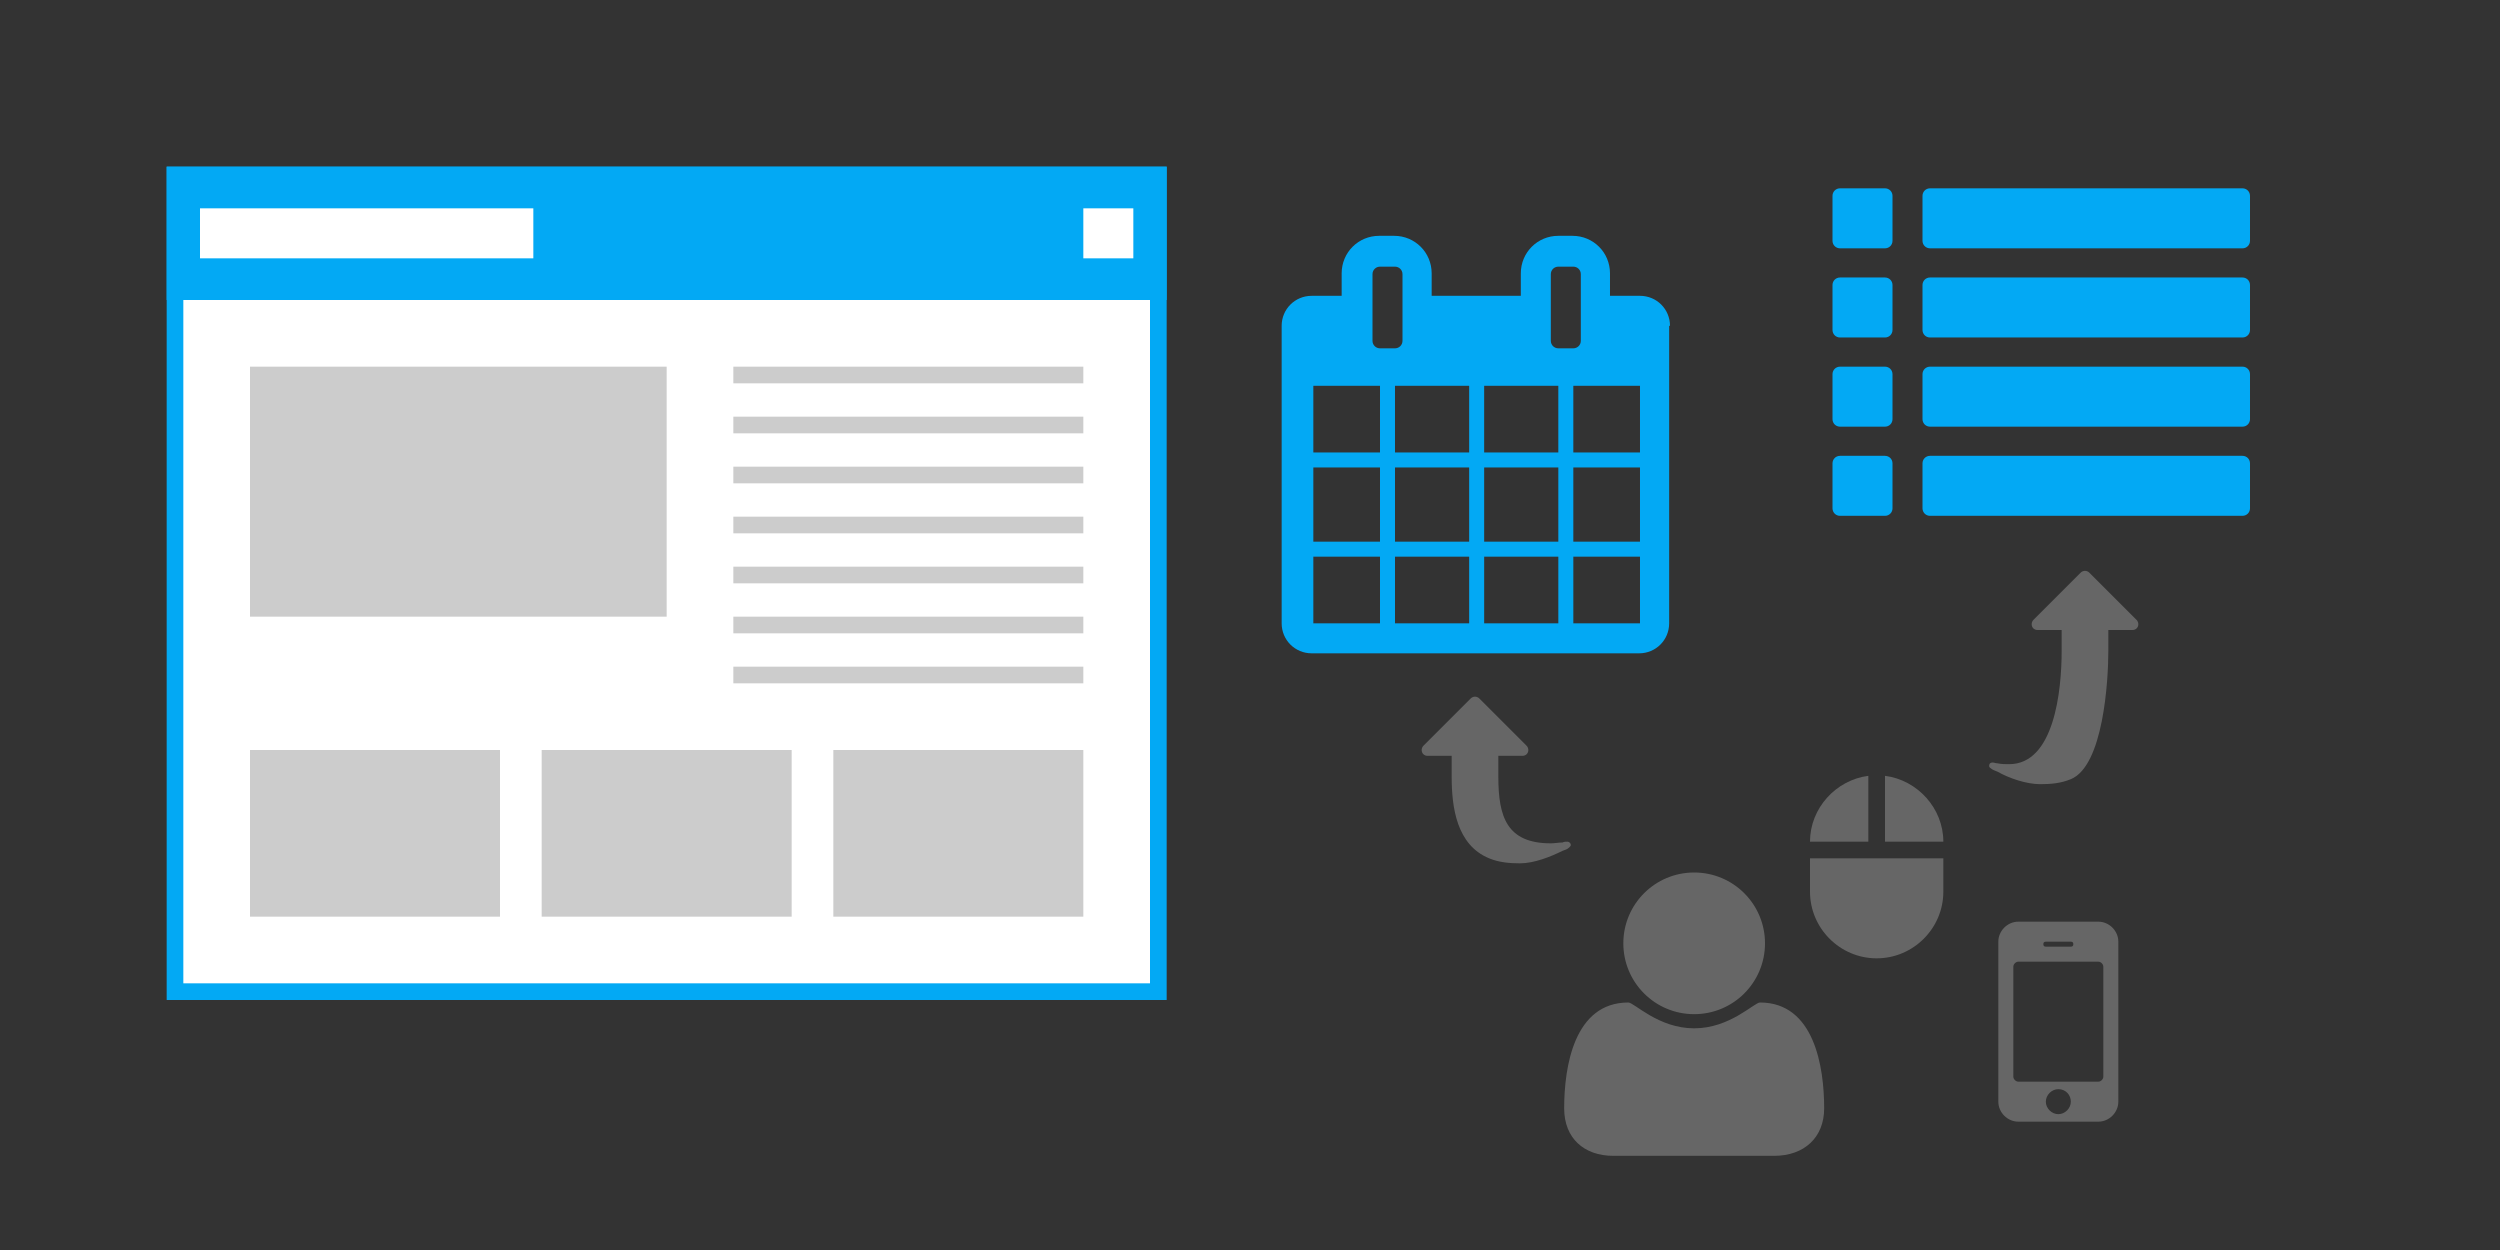 <svg enable-background="new 0 0 300 150" viewBox="0 0 300 150" xmlns="http://www.w3.org/2000/svg"><rect x="0" y="0" width="300" height="150" fill="#333333" stroke="none"/><path d="m21 21h118v98h-118z" fill="#fff"/><path d="m138 22v96h-116v-96zm2-2h-120v100h120z" fill="#03a9f4"/><path d="m20 20h120v16h-120z" fill="#03a9f4"/><path d="m24 25h40v6h-40z" fill="#fff"/><path d="m130 25h6v6h-6z" fill="#fff"/><g fill="#ccc"><path d="m30 44h50v30h-50z"/><path d="m30 90h30v20h-30z"/><path d="m65 90h30v20h-30z"/><path d="m100 90h30v20h-30z"/><path d="m88 44h42v2h-42z"/><path d="m88 50h42v2h-42z"/><path d="m88 56h42v2h-42z"/><path d="m88 62h42v2h-42z"/><path d="m88 68h42v2h-42z"/><path d="m88 74h42v2h-42z"/><path d="m88 80h42v2h-42z"/></g><path d="m226.2 93.1v7.9h7c0-4-3.1-7.4-7-7.9zm-9 13.9c0 4.4 3.6 8 8 8s8-3.6 8-8v-4h-16zm7-13.9c-3.9.5-7 3.9-7 7.9h7z" fill="#666"/><path d="m157.6 74.8v-8h8v8zm9.8 0v-8h8.9v8zm-9.8-9.8v-8.9h8v8.9zm9.8 0v-8.9h8.9v8.9zm-9.8-10.7v-8h8v8zm20.5 20.5v-8h8.9v8zm-10.7-20.5v-8h8.9v8zm21.4 20.5v-8h8v8zm-10.7-9.8v-8.9h8.9v8.9zm-9.8-24.1c0 .5-.4.9-.9.9h-1.8c-.5 0-.9-.4-.9-.9v-8c0-.5.4-.9.9-.9h1.8c.5 0 .9.4.9.9zm20.5 24.1v-8.9h8v8.9zm-10.7-10.7v-8h8.9v8zm10.7 0v-8h8v8zm.9-13.4c0 .5-.4.9-.9.9h-1.8c-.5 0-.9-.4-.9-.9v-8c0-.5.4-.9.9-.9h1.8c.5 0 .9.4.9.9zm10.7-1.8c0-2-1.6-3.6-3.6-3.6h-3.6v-2.7c0-2.5-2-4.5-4.5-4.5h-1.7c-2.5 0-4.5 2-4.5 4.5v2.7h-10.7v-2.7c0-2.5-2-4.5-4.5-4.5h-1.8c-2.5 0-4.5 2-4.5 4.5v2.7h-3.6c-2 0-3.6 1.6-3.6 3.6v35.7c0 2 1.6 3.6 3.6 3.6h39.3c2 0 3.6-1.6 3.6-3.6v-35.7z" fill="#03a9f4"/><path d="m227.1 55.6c0-.5-.4-.9-.9-.9h-5.4c-.5 0-.9.4-.9.9v5.4c0 .5.4.9.9.9h5.4c.5 0 .9-.4.9-.9zm0-10.7c0-.5-.4-.9-.9-.9h-5.4c-.5 0-.9.4-.9.9v5.4c0 .5.4.9.9.9h5.4c.5 0 .9-.4.9-.9zm0-10.7c0-.5-.4-.9-.9-.9h-5.4c-.5 0-.9.4-.9.9v5.4c0 .5.4.9.9.9h5.4c.5 0 .9-.4.9-.9zm42.9 21.4c0-.5-.4-.9-.9-.9h-37.5c-.5 0-.9.4-.9.9v5.4c0 .5.4.9.9.9h37.5c.5 0 .9-.4.9-.9zm-42.9-32.1c0-.5-.4-.9-.9-.9h-5.4c-.5 0-.9.4-.9.9v5.4c0 .5.4.9.9.9h5.4c.5 0 .9-.4.9-.9zm42.9 21.4c0-.5-.4-.9-.9-.9h-37.5c-.5 0-.9.4-.9.9v5.4c0 .5.4.9.9.9h37.5c.5 0 .9-.4.9-.9zm0-10.7c0-.5-.4-.9-.9-.9h-37.5c-.5 0-.9.4-.9.9v5.4c0 .5.4.9.9.9h37.5c.5 0 .9-.4.9-.9zm0-10.7c0-.5-.4-.9-.9-.9h-37.5c-.5 0-.9.4-.9.9v5.4c0 .5.4.9.9.9h37.5c.5 0 .9-.4.9-.9z" fill="#03a9f4"/><path d="m244.8 94.1c1.3 0 2.5-.1 3.7-.6 3.9-1.6 4.5-11.8 4.5-15.4v-2.5h2.9c.4 0 .7-.3.7-.7 0-.2-.1-.4-.2-.5l-5.7-5.7c-.1-.1-.3-.2-.5-.2s-.4.1-.5.2l-5.7 5.7c-.1.1-.2.3-.2.5 0 .4.3.7.7.7h2.9v2.5c0 4.8-.9 13.6-6.3 13.6-.5 0-.9 0-1.4-.1-.2 0-.4-.1-.6-.1s-.4.1-.4.4c0 .2.1.2.2.3.2.2.6.3.8.4 1.4.8 3.5 1.5 5.1 1.5z" fill="#666"/><path d="m187.5 102.1c.3-.1.6-.2.8-.4.1-.1.2-.2.2-.3 0-.2-.2-.4-.4-.4s-.4 0-.6.1c-.5 0-.9.1-1.4.1-5.3 0-6.3-3.2-6.3-8v-2.5h2.9c.4 0 .7-.3.7-.7 0-.2-.1-.4-.2-.5l-5.7-5.7c-.1-.1-.3-.2-.5-.2s-.4.1-.5.2l-5.7 5.7c-.1.1-.2.3-.2.5 0 .4.3.7.7.7h2.9v2.5c0 3.7.6 8.2 4.5 9.8 1.2.5 2.5.6 3.7.6 1.7 0 3.7-.8 5.1-1.5z" fill="#666"/><path d="m218.9 133c0-5-1.2-12.7-7.7-12.7-.7 0-3.6 3.1-7.9 3.1s-7.2-3.1-7.9-3.1c-6.5 0-7.7 7.7-7.7 12.7 0 3.6 2.4 5.7 5.9 5.7h19.3c3.6 0 6-2.2 6-5.7zm-7.1-19.8c0-4.7-3.8-8.5-8.5-8.5s-8.5 3.8-8.5 8.5 3.8 8.5 8.5 8.5 8.5-3.8 8.5-8.5z" fill="#666"/><path d="m248.5 132.2c0 .8-.7 1.5-1.5 1.5s-1.5-.7-1.5-1.5.7-1.5 1.5-1.5c.9 0 1.5.7 1.5 1.5zm3.9-3c0 .3-.3.6-.6.6h-9.6c-.3 0-.6-.3-.6-.6v-13.2c0-.3.3-.6.6-.6h9.6c.3 0 .6.3.6.6zm-3.6-15.9c0 .2-.1.3-.3.3h-3c-.2 0-.3-.1-.3-.3s.1-.3.3-.3h3c.2 0 .3.1.3.3zm5.4-.3c0-1.3-1.1-2.4-2.4-2.4h-9.6c-1.3 0-2.4 1.1-2.4 2.4v19.2c0 1.3 1.1 2.4 2.4 2.4h9.6c1.3 0 2.4-1.1 2.4-2.4z" fill="#666"/></svg>